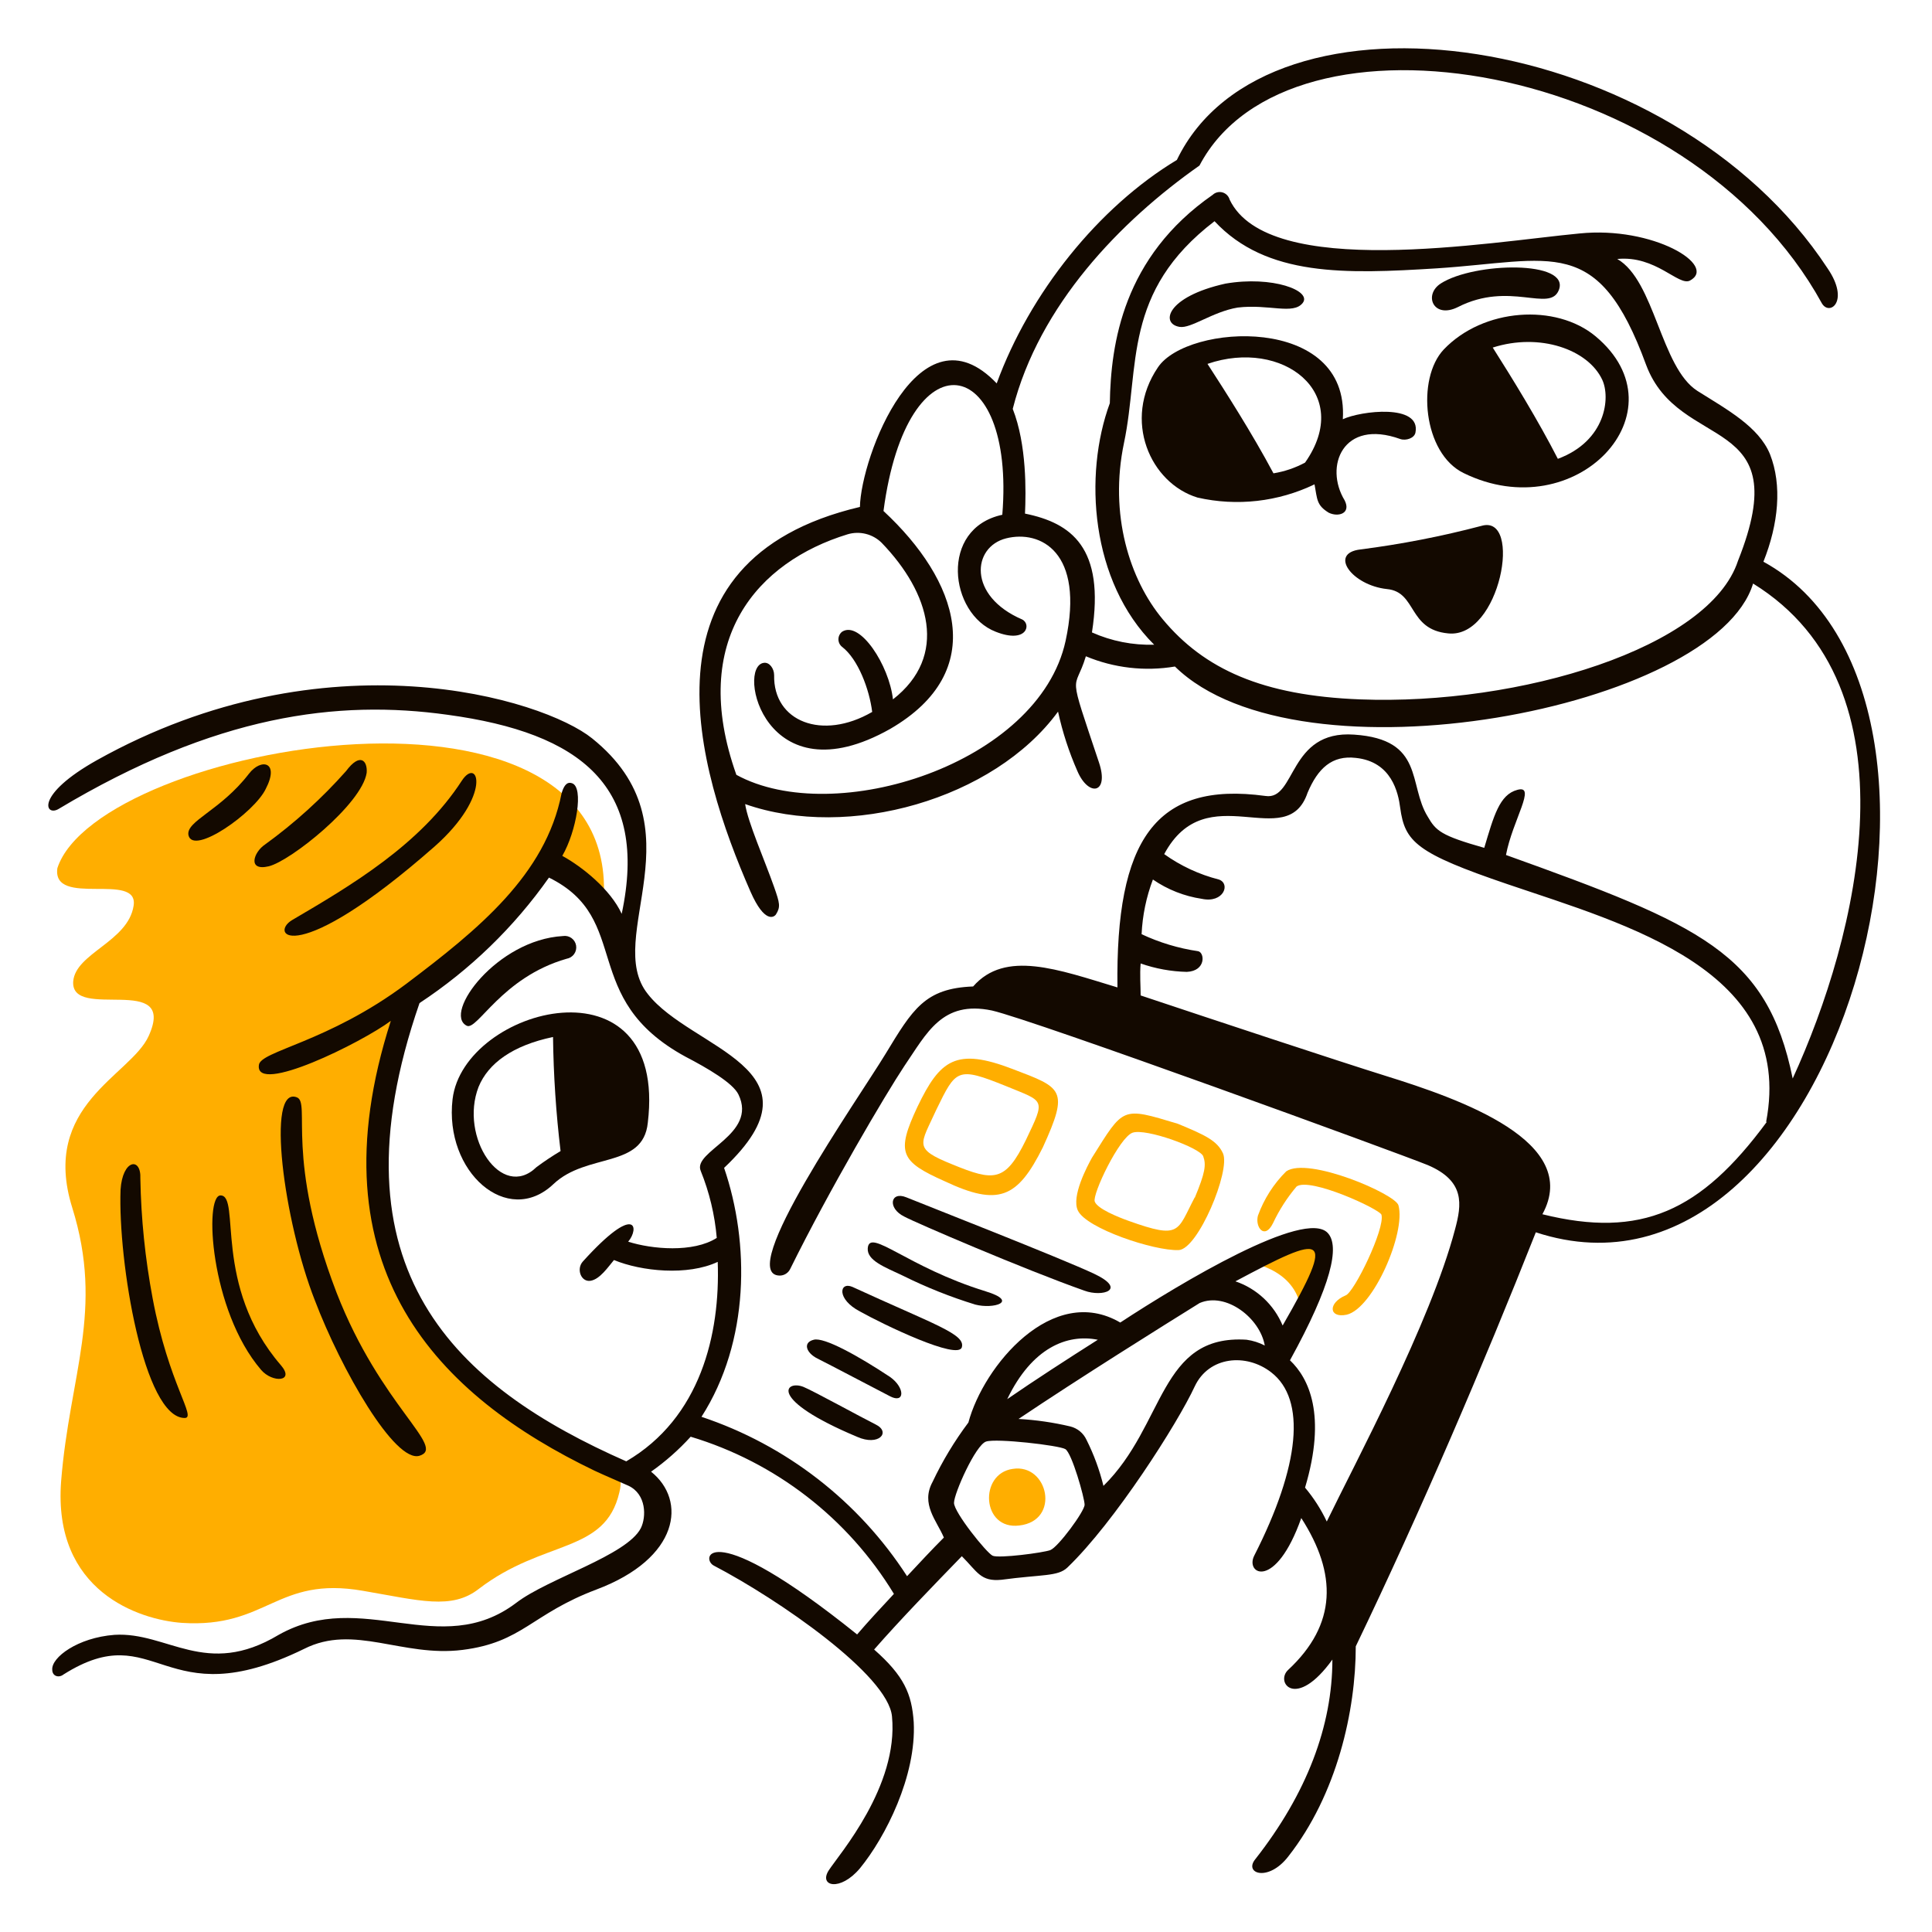 <?xml version="1.0" encoding="UTF-8"?> <svg xmlns="http://www.w3.org/2000/svg" viewBox="0 0 167 167" fill="none"><path d="M88.107 131.862C91.697 131.453 90.612 126.484 87.539 126.969C84.6 127.378 84.85 132.271 88.107 131.862Z" fill="#FFAE00"></path><path d="M79.306 95.665C77.427 99.665 77.837 100.4 81.669 102.111C86.303 104.29 87.948 103.581 90.144 99.172C92.433 94.162 91.814 94.037 87.54 92.409C82.646 90.53 81.26 91.59 79.306 95.665ZM88.683 98.529C86.888 102.203 85.911 102.12 82.321 100.65C78.897 99.264 79.549 98.98 80.934 95.924C82.646 92.417 82.73 92.175 86.972 93.886C90.311 95.264 90.395 94.939 88.683 98.529Z" fill="#FFAE00"></path><path d="M11.547 78.306C11.054 81.404 6.537 82.381 6.328 84.827C6.086 88.334 15.38 83.992 12.85 89.553C11.305 92.977 3.473 95.507 6.245 104.391C9.017 113.275 6.019 118.82 5.284 128.03C4.55 137.574 12.048 140.012 15.722 140.279C23.137 140.763 23.872 136.204 31.37 137.507C36.263 138.342 39.035 139.177 41.39 137.34C47.018 133.023 52.312 134.326 53.539 128.99C54.432 125.492 49.865 126.385 43.669 121.742C31.203 111.305 30.309 102.178 35.361 86.363C44.004 80.243 47.101 74.623 47.101 74.623C49.018 75.575 50.722 76.904 52.111 78.531C54.608 56.053 8.466 64.294 4.959 75.041C4.475 78.489 12.048 75.291 11.547 78.305V78.306Z" fill="#FFAE00"></path><path d="M101.802 97.135C96.917 95.665 97.159 95.665 94.387 100.074C93.978 100.809 92.592 103.414 93.168 104.633C93.894 106.186 99.764 108.14 101.885 108.056C103.555 107.981 106.369 101.21 105.718 99.707C105.225 98.605 104.173 98.112 101.802 97.135ZM103.272 103.498C101.727 106.428 102.086 107.147 97.569 105.535C96.591 105.184 94.863 104.483 94.629 103.865C94.395 103.247 96.75 98.32 97.894 97.911C99.038 97.502 103.739 99.214 104.006 99.949C104.273 100.683 104.173 101.376 103.272 103.539V103.498Z" fill="#FFAE00"></path><path d="M116.314 111.973C114.77 112.624 114.853 113.96 116.398 113.643C118.694 113.117 121.533 106.553 120.882 104.191C120.64 103.213 113.058 99.949 111.179 101.251C110.09 102.332 109.254 103.641 108.733 105.084C108.474 106.061 109.309 107.205 110.035 105.735C110.572 104.593 111.257 103.526 112.073 102.562C113.217 101.727 119.254 104.516 119.412 105.001C119.738 106.186 117.049 111.731 116.314 111.973Z" fill="#FFAE00"></path><path d="M112.482 113.359C113.467 110.853 114.77 107.731 113.951 107.246C113.133 106.762 107.514 109.041 107.514 109.041C107.514 109.041 112.073 109.442 112.482 113.359Z" fill="#FFAE00"></path><path d="M55.995 97.052C57.756 82.389 40.063 87.031 39.119 95.014C38.384 101.293 43.862 106.12 47.837 102.354C50.725 99.615 55.585 101.034 55.995 97.052ZM46.375 100.884C43.352 103.823 39.695 98.279 41.365 93.954C42.2 91.916 44.304 90.371 47.803 89.637C47.844 92.933 48.062 96.225 48.455 99.498C47.738 99.925 47.044 100.387 46.375 100.884Z" fill="#130900"></path><path d="M116.231 43.252C114.444 40.322 116.072 36.163 121.04 37.95C121.533 38.117 122.268 37.875 122.352 37.382C122.836 34.877 117.617 35.512 116.072 36.238C116.64 27.154 102.629 27.955 100.09 31.754C96.993 36.322 99.439 41.774 103.514 43.01C106.917 43.782 110.481 43.379 113.626 41.866C113.868 43.169 113.793 43.661 114.845 44.313C115.663 44.722 116.807 44.396 116.231 43.252ZM112.808 39.987C111.955 40.446 111.032 40.759 110.077 40.914C108.207 37.407 105.902 33.817 104.374 31.454C110.853 29.224 117.049 33.959 112.808 39.987Z" fill="#130900"></path><path d="M101.969 28.256C102.946 28.415 104.825 26.945 106.979 26.586C109.668 26.26 111.789 27.237 112.607 26.185C113.425 25.133 109.993 23.814 105.927 24.515C100.792 25.659 100.299 27.997 101.969 28.256Z" fill="#130900"></path><path d="M126.017 26.544C130.501 24.256 133.958 27.044 134.743 25.074C135.762 22.485 127.445 22.652 124.548 24.498C123.011 25.483 123.905 27.596 126.017 26.544Z" fill="#130900"></path><path d="M128.054 45.456C124.615 46.362 121.12 47.042 117.592 47.494C114.82 47.819 116.865 50.592 119.88 50.917C122.485 51.16 121.675 54.416 125.174 54.75C129.683 55.234 131.645 44.396 128.054 45.456Z" fill="#130900"></path><path d="M40.337 88.66C41.239 89.144 43.352 84.485 48.98 82.873C49.24 82.83 49.472 82.685 49.626 82.471C49.779 82.256 49.841 81.99 49.798 81.729C49.755 81.469 49.61 81.237 49.395 81.083C49.181 80.93 48.914 80.868 48.654 80.911C42.951 81.237 38.267 87.599 40.337 88.66Z" fill="#130900"></path><path d="M137.915 29.066C134.492 26.218 128.221 26.619 124.797 30.209C122.426 32.715 123.002 39.177 126.509 40.889C136.237 45.665 145.689 35.545 137.915 29.066ZM134.659 39.661C132.947 36.322 130.743 32.739 129.031 30.043C133.106 28.74 137.264 30.209 138.491 32.815C139.226 34.368 138.817 38.117 134.659 39.661Z" fill="#130900"></path><path d="M152.428 48.554C153.731 45.29 154.056 41.95 152.996 39.261C152.019 36.89 149.33 35.428 146.725 33.792C143.543 31.755 143.051 24.256 139.794 22.386C143.135 22.06 145.088 24.749 146.073 24.256C148.512 22.954 142.892 19.53 136.53 20.181C128.706 20.916 109.634 24.256 106.286 17.25C106.245 17.103 106.167 16.969 106.059 16.861C105.951 16.752 105.817 16.673 105.671 16.632C105.523 16.59 105.368 16.588 105.22 16.624C105.072 16.661 104.936 16.735 104.825 16.84C97.076 22.218 96.015 29.716 95.932 34.852C93.652 41.047 94.262 50.266 99.764 55.727C97.915 55.782 96.077 55.42 94.387 54.666C95.531 47.326 92.592 45.206 88.6 44.395C88.684 42.517 88.759 38.442 87.54 35.344C89.82 26.376 96.834 19.12 103.681 14.31C111.421 -0.444 145.982 5.259 157.48 26.218C158.139 27.353 159.926 26.05 157.972 23.195C144.437 2.57 109.542 -2.398 101.727 13.826C94.955 17.901 89.01 25.316 86.154 33.14C79.474 26.134 74.414 39.502 74.331 43.819C54.766 48.428 60.227 66.481 64.878 77.086C66.097 79.85 66.915 79.282 67.074 79.04C67.484 78.388 67.4 78.063 66.915 76.677C66.081 74.314 64.636 71.049 64.41 69.504C73.337 72.644 85.912 69.095 91.456 61.513C91.84 63.276 92.4 64.996 93.126 66.648C94.103 68.928 95.898 68.602 94.997 65.913C92.208 57.563 92.876 59.985 93.861 56.728C96.293 57.743 98.962 58.05 101.56 57.614C112.306 68.159 148.261 61.254 151.535 50.441C166.022 59.392 160.577 80.993 154.958 93.226C152.754 82.371 146.967 79.933 130.175 73.904C130.743 70.89 132.864 67.792 131.152 68.276C129.607 68.686 129.115 70.556 128.297 73.287C124.547 72.226 124.121 71.817 123.412 70.59C121.7 67.826 123.161 63.91 117.049 63.5C111.346 63.091 112.039 69.212 109.384 68.802C99.848 67.5 96.424 72.635 96.591 85.352C91.456 83.799 86.889 82.088 84.117 85.269C79.942 85.427 78.898 87.223 76.535 91.114C74.172 95.005 63.492 110.219 67.4 110.26C67.588 110.259 67.772 110.206 67.932 110.105C68.091 110.005 68.219 109.862 68.302 109.692C71.725 102.762 76.535 94.612 78.163 92.157C80.117 89.302 81.428 86.446 85.745 87.348C89.394 88.183 120.957 99.706 123.412 100.708C126.668 102.094 126.343 104.132 125.775 106.252C123.654 114.319 117.049 126.626 114.686 131.519C114.188 130.466 113.557 129.481 112.807 128.589C114.686 122.309 113.133 119.128 111.504 117.583C115.095 111.062 115.83 107.713 114.769 106.578C112.807 104.457 102.052 110.895 96.834 114.319C90.989 110.895 85.01 118.067 83.707 122.961C82.504 124.564 81.466 126.284 80.609 128.096C79.566 130.017 80.969 131.436 81.587 132.905C80.526 133.966 79.466 135.11 78.405 136.245C74.219 129.768 67.953 124.909 60.636 122.468C64.811 115.947 64.811 107.438 62.59 100.95C71.7 92.341 59.734 90.721 55.994 85.92C52.078 81.027 60.72 71.491 51.184 63.826C46.943 60.403 28.188 54.641 8.382 65.705C3.005 68.719 3.898 70.59 5.042 69.938C18.653 61.788 29.174 60.453 38.709 61.788C50.241 63.358 56.086 68.001 53.739 78.99C52.762 76.869 50.316 74.915 48.604 73.98C49.831 71.859 50.483 68.026 49.439 67.7C48.947 67.533 48.704 68.026 48.537 68.594C47.16 75.608 41.364 80.334 35.094 85.06C28.322 90.12 22.452 90.847 22.377 92.074C22.051 94.679 31.261 90.12 33.783 88.241C26.861 109.759 38.025 120.689 51.393 127.127C52.453 127.62 53.43 128.021 54.332 128.43C55.877 129.165 55.877 131.119 55.392 132.095C54.165 134.467 47.402 136.421 44.63 138.542C38.025 143.552 31.336 137.239 24.088 141.314C17.793 145.088 14.486 141.03 9.893 141.314C6.712 141.556 4.433 143.268 4.516 144.328C4.516 144.896 5.084 145.063 5.493 144.738C13.584 139.636 14.01 148.528 26.276 142.533C30.602 140.337 34.76 143.268 39.97 142.617C45.181 141.965 45.924 139.519 51.551 137.398C58.733 134.701 59.384 129.691 56.278 127.211C57.526 126.332 58.674 125.318 59.701 124.188C67.034 126.392 73.292 131.231 77.269 137.774C76.126 139.001 75.065 140.137 74.088 141.28C61.204 130.927 60.544 134.726 61.697 135.327C67.291 138.25 76.777 144.787 77.103 148.37C77.679 154.407 72.543 160.277 71.642 161.663C70.74 163.049 72.619 163.533 74.331 161.496C76.535 158.807 79.224 153.505 78.981 148.862C78.814 146.416 78.146 144.863 75.558 142.583C77.838 139.978 80.693 137.039 83.14 134.517C84.492 135.87 84.76 136.73 86.563 136.554C90.087 136.078 91.439 136.287 92.266 135.494C96.349 131.578 101.802 123.019 103.272 119.838C104.499 117.233 107.722 116.949 109.876 118.619C112.924 120.965 112.381 126.685 108.407 134.484C107.622 136.062 110.252 137.506 112.481 131.219C115.579 136.029 115.579 140.404 111.346 144.345C110.202 145.405 111.997 147.852 115.17 143.452C115.17 149.155 112.974 155.025 108.49 160.728C107.513 161.955 109.634 162.69 111.346 160.486C115.579 155.108 117.191 147.852 117.191 142.308C122.811 130.618 128.272 117.85 132.755 106.519C158.857 115.095 173.537 60.118 152.428 48.554V48.554ZM92.108 55.401C89.794 66.023 72.134 71.617 63.651 66.975C59.476 55.234 65.529 48.554 73.27 46.183C73.781 46.031 74.323 46.019 74.84 46.148C75.357 46.277 75.83 46.543 76.209 46.918C80.384 51.243 81.996 56.704 77.186 60.453C76.861 57.514 74.331 53.606 72.786 54.608C72.688 54.687 72.609 54.786 72.555 54.898C72.501 55.011 72.473 55.135 72.473 55.26C72.473 55.385 72.501 55.508 72.555 55.621C72.609 55.734 72.688 55.833 72.786 55.911C74.172 56.971 75.149 59.585 75.391 61.539C71.074 64.044 66.832 62.374 66.915 58.358C66.915 57.79 66.507 57.214 66.014 57.297C63.642 57.639 66.114 69.112 76.944 63.008C85.586 57.998 82.789 50.124 76.368 44.171C78.405 28.765 87.782 30.477 86.638 44.496C81.169 45.674 82.054 53.055 86.07 54.608C88.759 55.669 89.168 53.957 88.359 53.548C83.624 51.511 84.033 47.269 86.972 46.534C89.912 45.799 93.778 47.686 92.108 55.401ZM150.232 48.471C147.785 55.986 131.394 60.996 117.542 60.453C109.141 60.128 104.09 57.848 100.499 53.523C97.644 50.099 95.857 44.471 97.159 38.276C98.546 31.679 96.992 25.233 104.983 19.121C109.467 23.93 116.314 23.688 124.188 23.196C134.208 22.544 138.133 20.181 142.291 31.546C145.147 39.178 155.367 35.587 150.232 48.471ZM54.132 126.317C39.528 119.879 28.247 109.851 36.263 86.705C40.639 83.823 44.435 80.143 47.452 75.858C54.741 79.449 49.957 86.287 59.267 91.347C61.146 92.325 63.367 93.619 63.834 94.612C65.504 98.078 59.843 99.497 60.569 101.209C61.318 103.061 61.785 105.014 61.956 107.004C59.918 108.306 56.336 107.981 54.299 107.329C55.276 106.186 55.025 103.906 50.383 109.041C49.798 109.684 50.215 110.828 51.034 110.711C51.852 110.594 52.587 109.484 53.071 108.916C55.434 109.893 59.434 110.302 62.039 109.075C62.265 115.312 60.553 122.568 54.132 126.317ZM94.897 115.805C92.2 117.516 89.427 119.312 87.064 120.94C89.202 116.49 92.249 115.279 94.88 115.805H94.897ZM90.813 133.983C90.162 134.225 86.329 134.718 85.803 134.475C85.277 134.233 82.463 130.726 82.463 129.908C82.463 129.089 84.334 124.898 85.236 124.606C86.137 124.313 91.515 124.931 92.082 125.257C92.65 125.582 93.752 129.499 93.752 130.066C93.752 130.634 91.456 133.74 90.796 133.983H90.813ZM107.772 115.805C100.19 115.312 100.758 123.144 95.381 128.438C95.042 127.057 94.549 125.718 93.911 124.447C93.779 124.165 93.587 123.916 93.347 123.719C93.107 123.521 92.826 123.379 92.525 123.303C91.052 122.954 89.552 122.736 88.041 122.652C93.26 119.145 100.566 114.577 103.697 112.632C105.977 111.655 108.916 113.934 109.325 116.306C108.834 116.052 108.303 115.882 107.755 115.805H107.772ZM106.795 110.753C114.486 106.653 115.588 106.394 110.87 114.577C110.499 113.686 109.942 112.883 109.236 112.224C108.531 111.565 107.693 111.063 106.778 110.753H106.795ZM152.72 96.975C147.017 104.716 141.865 107.079 133.323 104.958C136.747 98.687 126.284 95.022 119.704 92.976C115.738 91.74 104.95 88.166 98.596 86.045C98.596 85.21 98.512 84.258 98.596 83.281C99.88 83.731 101.227 83.977 102.587 84.008C104.257 83.933 104.14 82.338 103.564 82.221C101.872 81.973 100.227 81.478 98.679 80.751C98.752 79.134 99.082 77.539 99.656 76.025C100.922 76.897 102.37 77.468 103.889 77.695C105.768 78.096 106.394 76.384 105.359 76.025C103.661 75.594 102.058 74.849 100.633 73.829C104.299 66.982 111.229 73.829 113.024 68.527C113.918 66.406 115.145 65.27 117.199 65.513C120.297 65.838 120.865 68.527 121.032 69.829C121.433 72.769 122.418 73.746 130.326 76.434C140.613 79.933 155.167 83.849 152.662 96.975H152.72Z" fill="#130900"></path><path d="M74.33 113.359C76.368 114.502 82.814 117.6 83.14 116.456C83.465 115.312 80.776 114.502 73.679 111.237C72.543 110.753 72.293 112.298 74.33 113.359Z" fill="#130900"></path><path d="M70.34 115.806C69.363 116.048 69.689 116.95 70.665 117.434C71.642 117.918 75.675 120.047 76.945 120.699C78.214 121.35 78.247 119.964 76.945 119.029C74.172 117.192 71.233 115.564 70.34 115.806Z" fill="#130900"></path><path d="M93.736 111.564C95.281 112.14 97.486 111.48 94.571 110.102C91.799 108.791 79.734 104.065 78.347 103.498C76.961 102.93 76.677 104.441 78.18 105.168C79.074 105.66 88.593 109.751 93.736 111.564Z" fill="#130900"></path><path d="M75.007 107.898C74.931 108.959 76.476 109.526 78.029 110.261C80.048 111.266 82.145 112.103 84.3 112.766C85.853 113.175 88.133 112.516 85.202 111.622C78.405 109.526 75.148 106.103 75.007 107.898Z" fill="#130900"></path><path d="M74.088 124.197C75.967 125.032 77.019 123.796 75.717 123.144C74.414 122.493 70.256 120.205 69.446 119.88C67.893 119.262 66.273 120.915 74.088 124.197Z" fill="#130900"></path><path d="M21.509 66.891C19.062 70.073 16.048 70.974 16.29 72.194C16.699 73.989 22.001 70.231 22.97 68.194C24.198 65.831 22.569 65.505 21.509 66.891Z" fill="#130900"></path><path d="M10.42 102.846C10.194 109.05 12.432 122.569 15.964 122.569C17.025 122.569 14.578 119.638 13.192 112.215C12.549 108.802 12.195 105.341 12.132 101.869C12.215 99.99 10.587 100.199 10.42 102.846Z" fill="#130900"></path><path d="M29.916 66.648C27.817 69.016 25.465 71.147 22.902 73.003C21.925 73.654 21.358 75.324 23.228 74.882C25.099 74.439 31.286 69.504 31.695 66.799C31.779 65.755 31.127 65.02 29.916 66.648Z" fill="#130900"></path><path d="M37.566 73.17C42.576 68.737 41.34 65.347 39.929 67.467C36.347 73.003 30.369 76.527 25.258 79.525C23.238 80.719 25.425 83.833 37.566 73.17Z" fill="#130900"></path><path d="M36.263 125.834C38.626 125.099 32.923 121.592 29.09 111.731C24.606 100.041 26.886 95.34 25.666 94.855C22.978 93.795 24.523 105.535 27.211 112.39C29.499 118.411 34.142 126.485 36.263 125.834Z" fill="#130900"></path><path d="M19.062 103.33C17.634 103.33 18.152 113.258 22.569 118.41C23.546 119.554 25.525 119.454 24.281 118.009C18.344 111.129 20.849 103.33 19.062 103.33Z" fill="#130900"></path></svg> 